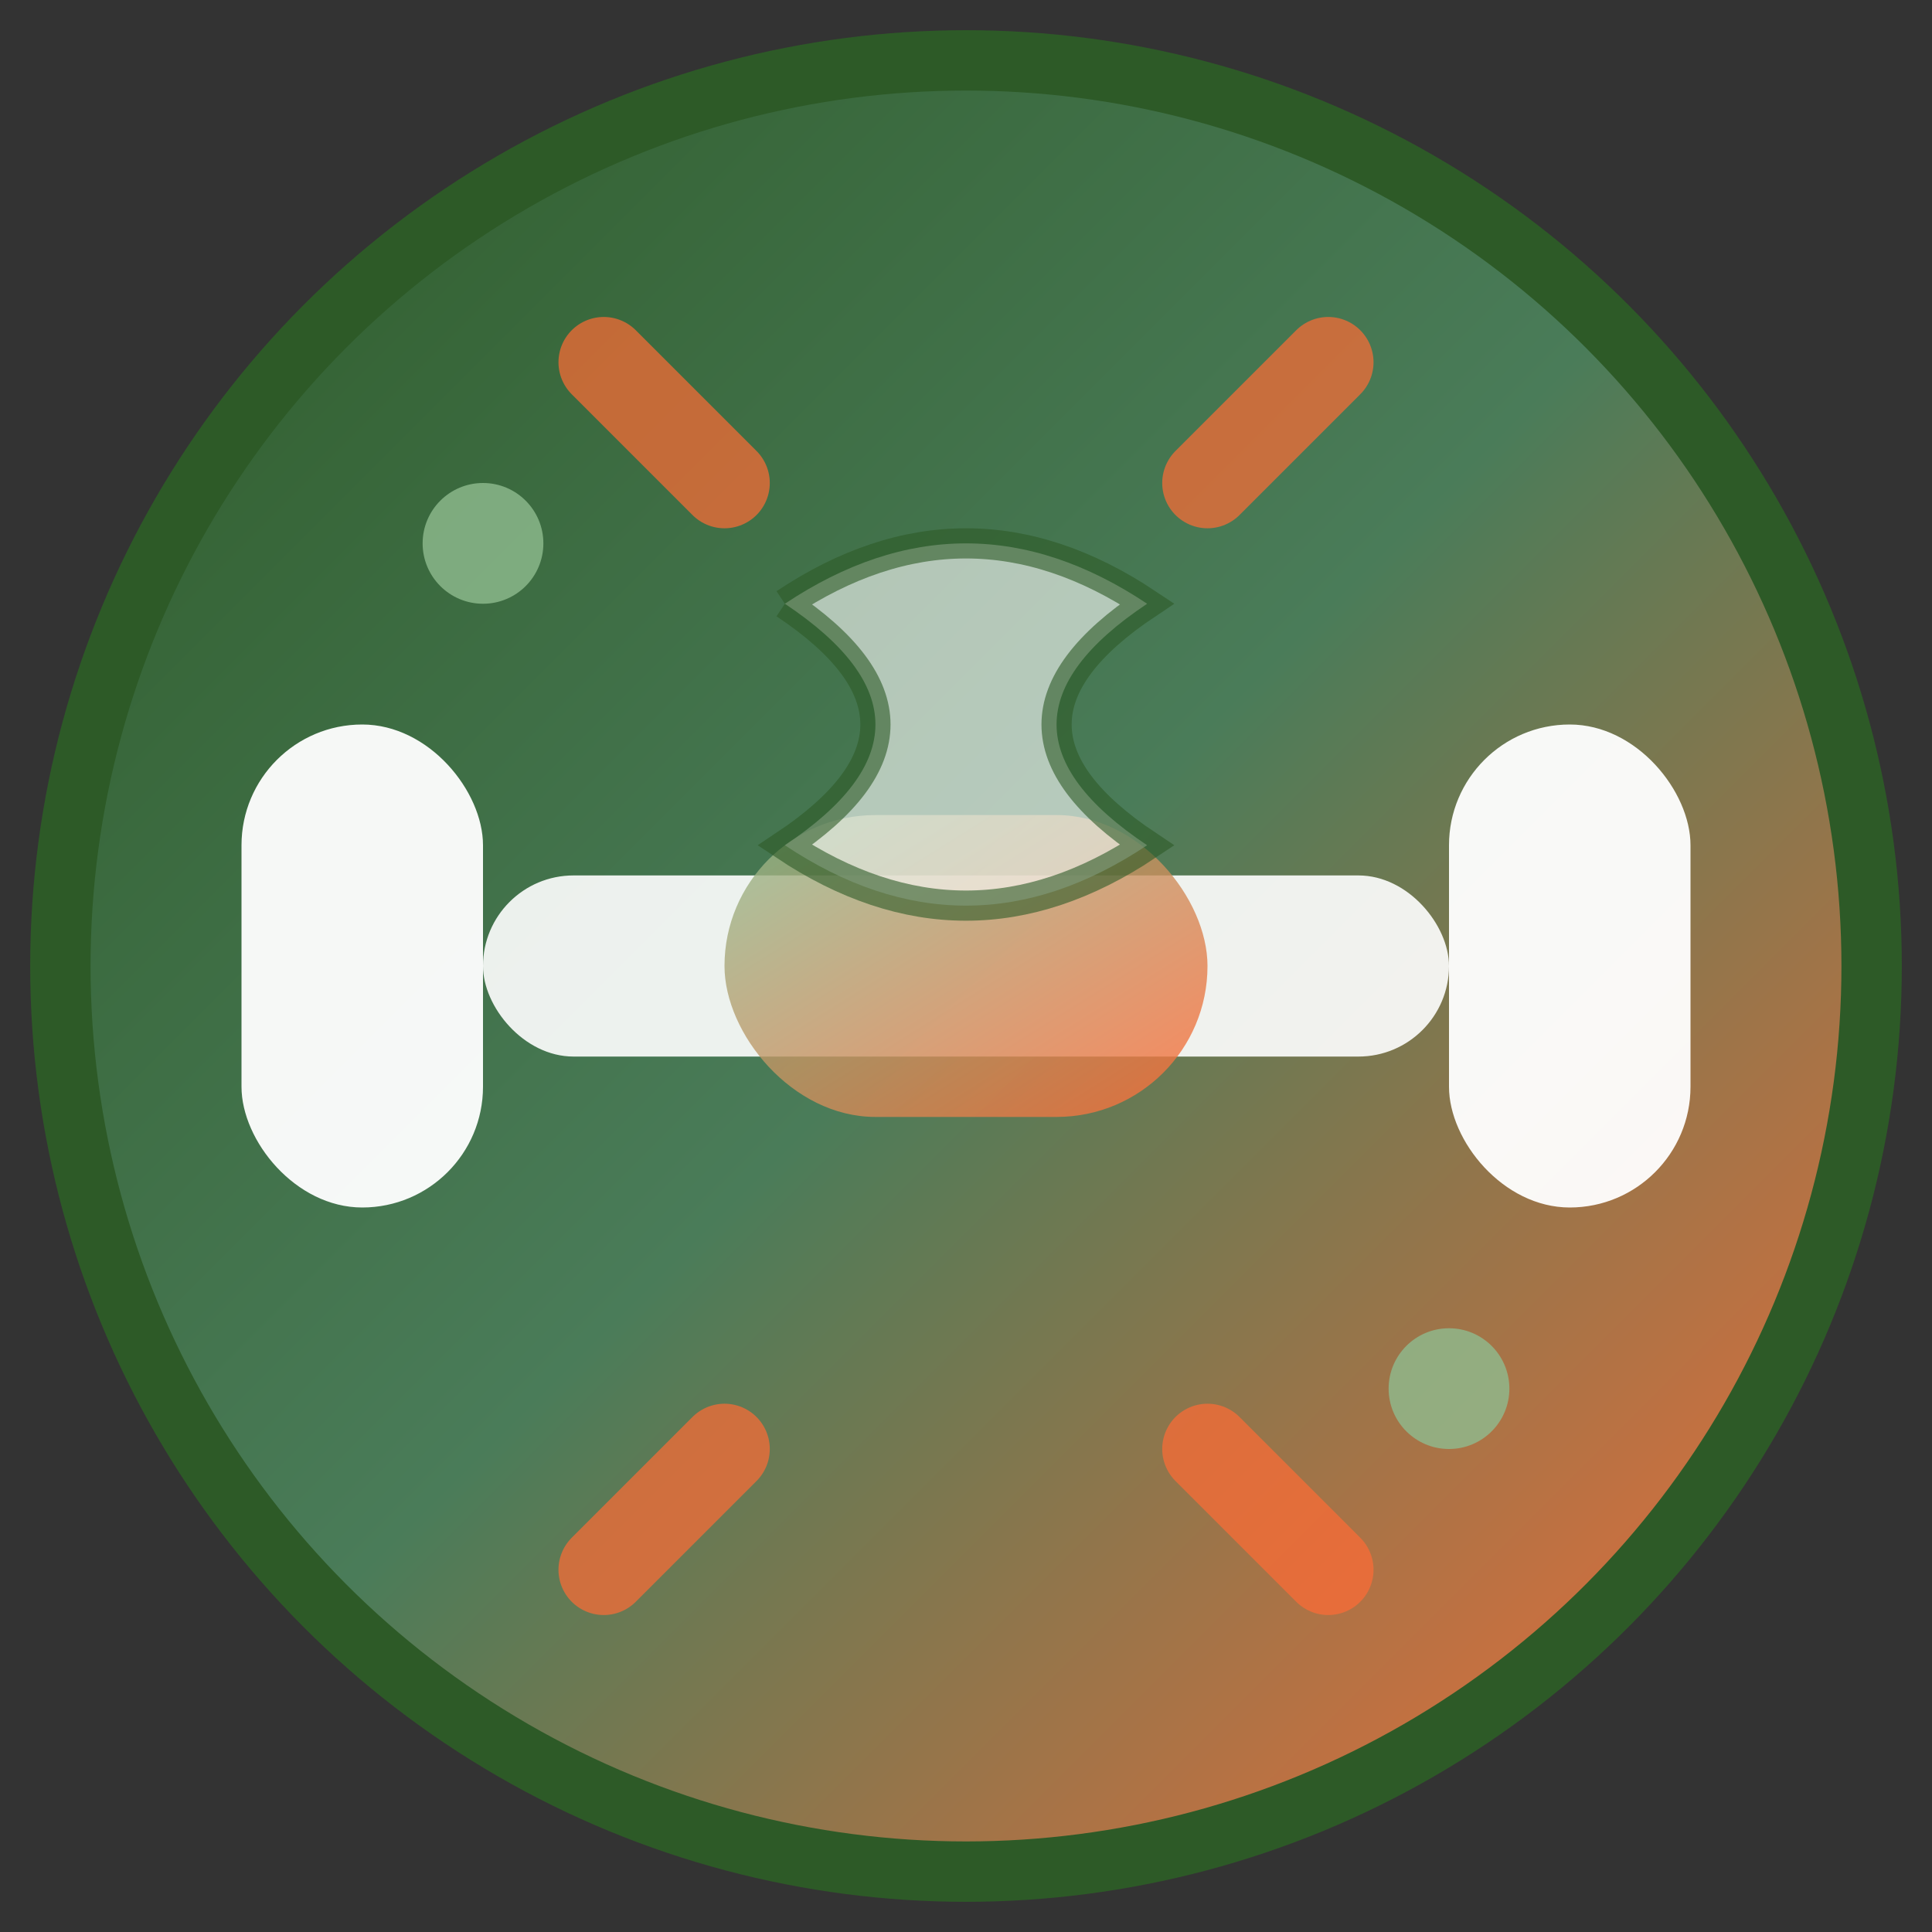 <svg xmlns="http://www.w3.org/2000/svg" viewBox="0 0 32 32" width="32" height="32">
  <rect x="0" y="0" width="32" height="32" fill="#333333" stroke="none"/>
  <defs>
    <linearGradient id="strengthGradient" x1="0%" y1="0%" x2="100%" y2="100%">
      <stop offset="0%" style="stop-color:#2D5A27;stop-opacity:1" />
      <stop offset="50%" style="stop-color:#4A7C59;stop-opacity:1" />
      <stop offset="100%" style="stop-color:#FF6B35;stop-opacity:1" />
    </linearGradient>
    <linearGradient id="highlightGradient" x1="0%" y1="0%" x2="100%" y2="100%">
      <stop offset="0%" style="stop-color:#8FBC8F;stop-opacity:1" />
      <stop offset="100%" style="stop-color:#FF6B35;stop-opacity:1" />
    </linearGradient>
  </defs>
  
  <!-- Background circle -->
  <circle cx="16" cy="16" r="15" fill="url(#strengthGradient)" stroke="#2D5A27" stroke-width="1"/>
  
  <!-- Stylized dumbbell -->
  <!-- Left weight -->
  <rect x="4" y="12" width="4" height="8" rx="2" fill="#ffffff" opacity="0.95"/>
  
  <!-- Right weight -->
  <rect x="24" y="12" width="4" height="8" rx="2" fill="#ffffff" opacity="0.95"/>
  
  <!-- Center bar -->
  <rect x="8" y="14.5" width="16" height="3" rx="1.5" fill="#ffffff" opacity="0.9"/>
  
  <!-- Center grip -->
  <rect x="12" y="13.5" width="8" height="5" rx="2.5" fill="url(#highlightGradient)" opacity="0.8"/>
  
  <!-- Stylized "S" overlay -->
  <path d="M13 10 Q16 8 19 10 Q16 12 19 14 Q16 16 13 14 Q16 12 13 10" 
        fill="#ffffff" opacity="0.6" stroke="#2D5A27" stroke-width="0.5"/>
  
  <!-- Power lines for energy effect -->
  <path d="M10 6 L12 8 M22 6 L20 8 M10 26 L12 24 M22 26 L20 24" 
        stroke="#FF6B35" stroke-width="1.5" stroke-linecap="round" opacity="0.7"/>
  
  <!-- Small highlight dots -->
  <circle cx="8" cy="9" r="1" fill="#8FBC8F" opacity="0.8"/>
  <circle cx="24" cy="23" r="1" fill="#8FBC8F" opacity="0.8"/>
</svg>